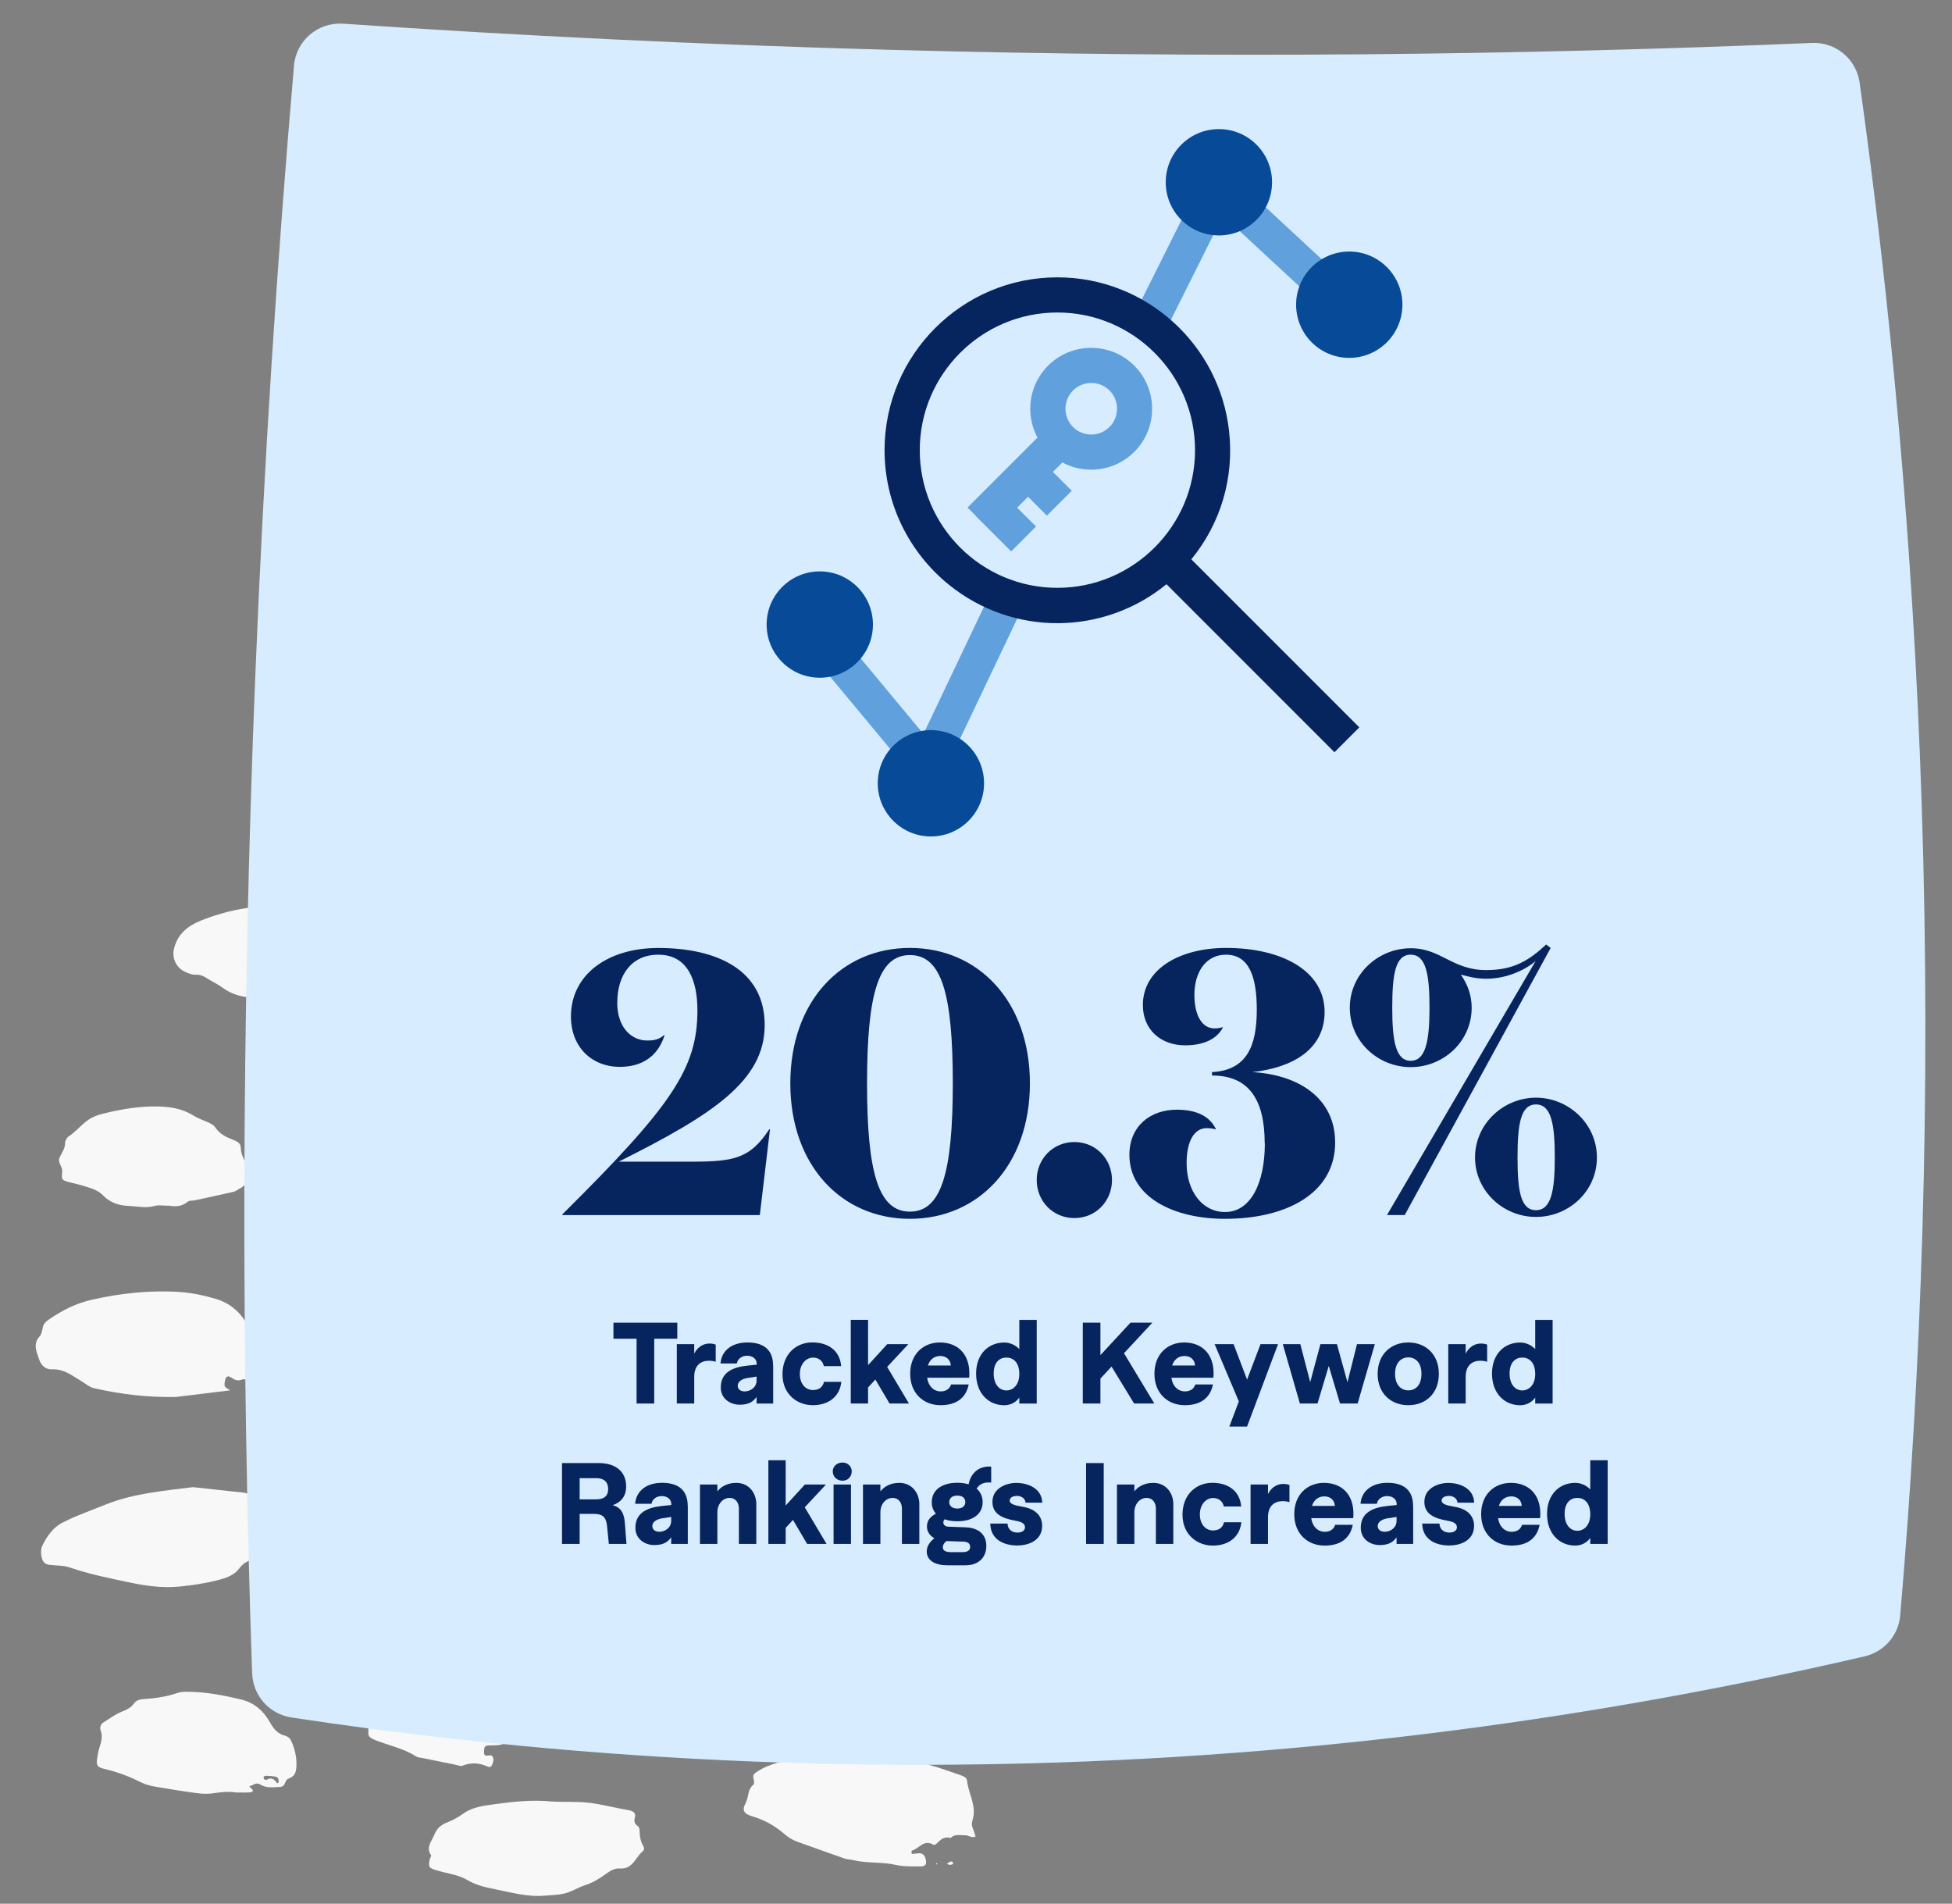 <svg xmlns="http://www.w3.org/2000/svg" id="Block_Quote" data-name="Block Quote" width="361" height="352" viewBox="0 0 361 352"><rect x="0" y="0" width="361" height="352" fill="#808080" stroke="none"/><defs><style> .cls-1 { fill: none; } .cls-2 { fill: #f8f8f8; } .cls-3 { fill: #d7ecff; } .cls-4 { fill: #064a98; } .cls-5 { fill: #06245e; } .cls-6 { fill: #60a0dc; } </style></defs><g><path class="cls-2" d="m138.83,297.74c3.22-.34,6.24.5,9.26,1.33,1.6.45,3.2.91,4.8,1.36,1.17.33,1.16.32.8,1.74-.04.18-.14.36-.14.54-.02.79,1.22,1.1.86,2-.34.83.3,1.21.69,1.73,1.07,1.42.85,3.47-.53,4.6-.28.24-.7.45-1.06.43-1.23-.06-2.3.43-3.38.85-1.43.58-2.97,1.07-3.13,2.96-.02.19-.39.41-.63.52-.82.42-.86.81-.2,1.49.58.61.4,1.04-.36,1.21-.57.13-1.18.35-1.73.27-1.61-.23-3.13.04-4.67.35-2.25.46-4.49.32-6.72-.14-1.06-.21-2.11-.45-3.21-.37-2.21.14-4.29-.5-6.29-1.27-.82-.32-1.67-.54-2.51-.77-1.51-.39-3.07-.54-4.29-1.7-.45-.43-1.25-.5-1.89-.74-1.01-.36-2.01-.75-3.02-1.1-1.4-.49-2.6-1.08-1.81-2.86-1.1-1.87,1.01-2.96,1.18-4.51.02-.21.37-.44.62-.59,3.22-2.03,6.61-3.73,10.28-4.85,4.9-1.49,10-1.93,15.05-2.63.66-.1,1.36.09,2.02.13h0Zm5.74,19.85c-.06-.16-.08-.41-.19-.45-.39-.16-.69.04-.95.32-.2.21-.17.32.13.35.36.04.72.09,1.01-.22h-.01Z"></path><path class="cls-2" d="m100.65,256.23c-.46-.16-.96.26-1.41-.12-.29-.23-.63-.64-1.01-.37-.47.32-.87.77-1.2,1.23-.11.15.05.52.15.77.25.61,1.13.76,1.26,1.71-1.31-.47-2.52-.14-3.77,0-2.63.28-5.28.33-7.93.35-2.24.02-4.5-.15-6.74-.21-1.67-.04-3.32-.13-4.92-.67-.93-.32-1.89-.5-2.88-.48-1.1.02-2.15-.19-3.17-.57-3.01-1.12-6.03-2.18-9.21-2.82-.35-.07-.82-.31-.93-.6-.57-1.4-1.06-2.71-.3-4.34,1.43-3.08,4.02-4.82,6.89-6.32,1.99-1.04,4.15-1.65,6.4-2.03,1.74-.29,3.48-.58,5.21-.93,5.64-1.15,11.26-1.21,16.87.19,1.42.35,2.9.49,4.33.81.89.19,1.67.58,1.63,1.71,0,.26.13.68.31.75,1.56.55,1.68,2.23,2.73,3.16.59.52,1.45.47,2.23.61,1.68.3,2.17.99,1.66,2.6-.23.72-.18,1.25.09,1.89.31.75.34,1.43-.47,2.02-.44.32-.66.92-.99,1.39-.43.6-.99.96-1.75.7-1.01-.34-2.17.37-3.1-.44h.02-.01Z"></path><path class="cls-2" d="m82.03,273.9c5.73-.27,11.03,1.46,16.32,3.23.7.23,1.22.6,1.46,1.28.53,1.54,1.26,2.99,1.93,4.46,1.02,2.24.39,4.28-.16,6.38-.11.45-.65.52-.96.27-.66-.57-1.43-.39-2.14-.55-1.6-.35-2.01.93-2.85,1.58-.5.37.38.67.32,1.18-.1.78-.22,1.13-1.08,1.06-.67-.06-1.32.8-1.57.42-.87-1.33-1.07-.19-1.51.25-.45.45-1.06.46-1.65.45-2.95-.04-5.88-.07-8.83-.13-2.15-.03-4.31-.07-6.46-.16-.68-.02-1.37-.11-2.03-.26-2.87-.64-5.74-1.24-8.45-2.38-.63-.27-1.31-.37-1.97-.55-.93-.27-1.9-.47-2.81-.82-.89-.34-2.07-.46-2.48-1.37-.53-1.13-.54-2.49-.13-3.64.58-1.7,1.28-3.44,3.3-4.12.26-.09.52-.28.74-.46,2.33-2.02,5.06-3.18,8.1-3.81,2.2-.45,4.35-1.13,6.52-1.76,2.11-.61,4.27-.58,6.42-.56h-.02Zm11.67,18.02c.07.06.13.19.19.18.16-.02.31-.11.46-.16-.06-.06-.13-.2-.18-.19-.17.03-.32.11-.48.17h.01Z"></path><path class="cls-2" d="m157.94,252.4c.24.32.37.47.48.62.23.32.45.72-.13.84-.66.15-1.37.28-2.04.21-4.78-.44-9.62-.22-14.36-1.21-.87-.18-1.71-.36-2.56-.64-.84-.28-1.7-.57-2.57-.6-1.95-.09-3.54-.84-5.14-1.87-1.54-.98-3.26-1.68-5.1-2.15-2.34-.6-3.19-3.28-1.75-5.2.34-.46.99-.89,1.01-1.36.08-1.53,1.2-2.01,2.29-2.69,2.35-1.48,4.89-2.44,7.63-2.9,4.55-.76,9.11-1.48,13.74-1.55,3.02-.04,6.05.06,9,.83,1.33.34,2.68.58,4.01.9.95.23,1.91.42,2.77.93.77.46.97.76.46,1.58-.41.66-.54,1.24-.13,1.86.45.69.62,1.64,1.69,1.84.97.17,1.91.42,2.87.62.68.14.97.57.99,1.22.08,2.56-.64,4.19-2.34,6.08-.65.73-1.41,1.15-2.26,1.09-1.23-.09-2.5.12-3.68-.59-1.09-.65-2.1-.54-2.92.67-.4.59-1.23.91-1.96,1.41v.04Z"></path><path class="cls-2" d="m46.13,256.05c-.31-.6-.56-1.28-1.5-.93-.73.27-1.26,0-1.87-.41-.66-.44-1-.2-1.15.61-.2,1.04-.16,1.11.97,1.75-3.28.41-6.45.79-9.64,1.18-.1.01-.2.04-.3.04-5.12.13-10.18-.47-15.16-1.59-.98-.22-1.71-.9-2.55-1.4-1.65-.99-3.17-2.22-5.34-2.11-1.12.05-1.98-.69-2.35-1.83-.48-1.44-1.21-2.84.1-4.28.35-.39.46-1.04.56-1.59.13-.73.58-1.13,1.18-1.54,2.43-1.68,5.02-2.98,7.94-3.64,5.39-1.21,10.83-1.8,16.36-1.41,2.26.16,4.47.65,6.63,1.29,2.19.66,3.97,2.03,5.21,3.9.51.77.91,1.37,1.93,1.45,1.64.13,2.2.35,2.46,2.57.1.85.13,1.72.26,2.56.45,3.1-.33,4.33-3.55,5.5l-.15-.16-.03.02Z"></path><path class="cls-2" d="m180.43,339.55c-.74.37-1.26-.23-1.95-.21-.97.02-1.89-.29-2.68.5-1.08-.32-1.8.23-2.48.94-.19.19-.45.45-.77.27-1.71-.99-2.58.78-3.89,1.11-.08.02-.09.32-.09.49,0,.04.13.15.19.14.38-.03.77-.1,1.17-.12.69-.03,1.05.34,1.23.97.29,1.05.04,1.48-1.04,1.46-1.46-.02-2.98.05-4.39-.27-2.61-.6-5.29-.27-7.87-.88-.57-.14-1.18-.14-1.73-.33-2.86-.99-5.71-2.04-8.56-3.04-.95-.33-1.76-.84-2.5-1.47-1.78-1.55-3.79-2.65-6.09-3.32-1.43-.42-1.78-1.13-1.1-2.36.6-1.08.33-2.46,1.37-3.36.4-.34.14-.92.07-1.38-.1-.59.25-.81.69-1.1,2.41-1.61,5.25-2.02,7.98-2.64,1.76-.41,3.71-.08,5.56-.05,2.25.03,4.51.18,6.76.1,3.86-.15,7.65.29,11.35,1.28,2.08.55,4.09,1.3,6.12,2,.46.16,1,.42,1.06.92.22,2.24,1.57,4.28,1.19,6.63-.11.64-.44,1.28-.21,1.96.21.6.41,1.2.62,1.79v-.03Z"></path><path class="cls-2" d="m214.29,301.89c-.35.99-1.2,1.61-1.84,1.85-1.07.38-1.55.93-1.74,1.91-.05.32-.34.59-.57.43-1.21-.82-1.47,1.16-2.53.77-.02,0-.25.3-.22.43.11.46.28.89-.25,1.23-.52.33-.92-.16-1.4-.13-.38.03-.78-.04-1.15,0-.45.06-.67.41-.55.82.1.34.25.75.78.48.16-.09.31-.28.47-.31.77-.14,1.5.11,1.63.84.15.89.61.73,1.22.68.46-.02.59.43.56.82-.03.29-.25.52-.57.54-.88.04-1.77.15-2.64.05-1.77-.2-3.53-.13-5.28.15-.98.16-1.93.17-2.91.1-3.52-.25-7.03-.45-10.45-1.38-2.73-.75-5.43-1.52-7.99-2.73-1.84-.88-3.81-1.47-5.74-2.2-1.23-.47-1.43-.77-1.15-1.9.39-1.66.8-3.3,1.24-4.94.21-.78.72-1.27,1.53-1.6,4.21-1.75,8.34-3.79,12.98-4.17,5.05-.42,10.06-1.54,15.18-.91,1.18.15,2.3.34,3.41.8,1.15.48,2.42.71,3.63,1.07.13.66-.48.71-.82.97-.44.33-.71.71-.27,1.16.67.69,1.45,1.31,1.01,2.43-.2.52.25.67.57.83,1.28.65,2.56,1.26,3.86,1.9h.01Z"></path><path class="cls-2" d="m165.98,287.62c.35.3.69.6,1.08.93-.85.78-1.93,1.03-2.93.92-3.31-.38-6.62-.05-9.92-.05-4.06,0-7.91-.75-11.81-1.9-2.5-.74-4.7-1.68-6.75-3.2-1.25-.93-2.87-1.2-4.34-1.71-1.06-.37-1.62-.94-1.54-2.1.09-1.4-.29-2.87,1.01-3.99.19-.17.3-.52.3-.79,0-.93.61-1.38,1.34-1.7,3.22-1.38,6.36-2.97,9.96-3.32,4.78-.47,9.54-1.09,14.37-.66,1.86.16,3.69.33,5.39,1.2.79.41,1.68.47,2.56.55.5.04,1.01.15,1.12.7.09.44-.27.65-.63.84-.25.14-.51.3-.7.5-.12.12-.24.38-.18.5.49,1.09.75,2.36,2.02,2.95,1.06.48,2.08.97,3.3,1.11,1.84.21,2.32,1.64,1.1,3.04-.3.35-.77.56-1.17.82-.33.21-.7.43-.73.84-.06,1.15-.43,1.84-1.81,1.45-.15-.04-.45.3-.65.49-.42.41-.25.8.38.96.09.02.2-.02.3,0,.19.03.36.07.57.13-.18.93-.76,1.42-1.71,1.54.14-.52.04-1.11-.59-.89-.99.35-1.88.34-2.8-.07-.34-.16-.55.12-.63.37-.11.38-.02.79.43.91.75.19,1.51.34,2.29,0,.43-.19.91-.26,1.37-.38h0Z"></path><path class="cls-2" d="m148.51,215.11c0,.65-.85,1.26.1,2,.52.39.12,1.07-.65,1.12-1.66.11-3.32.19-4.99.2-2.15.02-4.31.14-6.46.23-2.43.11-4.88-.29-7.31-.51-.97-.09-1.92-.34-2.89-.48-1.08-.16-2.15-.41-3.05-1.01-1.96-1.33-4.11-2.2-6.42-2.74-.77-.18-1.15-.63-1.15-1.42,0-.47.09-1.02-.11-1.41-.74-1.39-.04-2.61.36-3.84.37-1.13,1.28-1.88,2.36-2.44.68-.35,1.28-.89,1.93-1.3,1.32-.84,2.7-1.54,4.29-1.8,2.99-.51,5.97-1.07,8.96-1.6.19-.03.4-.03.58-.04,4.35-.1,8.61.52,12.72,1.89,1.26.42,2.42,1.26,3.47,2.08,1.22.95,2.4,1.95,3.77,2.69.86.46,1.27,1.13,1.24,2.09-.08,1.89.35,3.78-.39,5.66-.77,1.97-2.24,2.79-4.28,2.08-.84-.29-1.55-.76-2.13-1.4l.19.05-.15-.1h0Z"></path><path class="cls-2" d="m35.68,274.97c3.26.35,6.29.67,9.3,1.01,1.04.12,1.84.51,2.19,1.6.53,1.61,1.92,2.61,3.15,3.65.77.65.96,1.24,1,2.16.04.94.26,1.86.11,2.83-.25,1.7-1.23,2.6-2.91,2.28-1.82-.34-3.17.02-4.32,1.56-.92,1.22-2.37,1.71-3.97,2.12-2.3.59-4.57.92-6.91,1.16-3.28.35-6.46-.13-9.62-.8-3.62-.77-7.27-1.49-10.77-2.71-1.23-.43-2.52-.32-3.77-.49-.81-.11-1.19-.47-1.4-1.21-.24-.86-.27-1.7.14-2.5.9-1.72,1.97-3.3,3.84-4.19.79-.37,1.57-.78,2.39-1.11,1.8-.74,3.63-1.43,5.44-2.16,5.24-2.07,10.82-2.53,16.12-3.2h0Z"></path><path class="cls-2" d="m101.86,333.08c2.43.17,4.87-.04,7.32.28,2.44.32,4.79.97,7.21,1.37.62.1,1.21.51,1.06,1.14-.18.71-.26,1.24.44,1.72.31.2.41.59.41,1.01,0,.94.16,1.88.66,2.71.23.39.21.73-.12,1.01-.59.5-.99,1.15-1.46,1.76-.63.82-1.4,1.5-2.7,1.4-1.34-.12-2.35.86-3.39,1.54-.98.64-1.95,1.2-3.09,1.55-1.36.43-2.52,1.27-4,1.58-1.15.25-2.25.25-3.39.35-3.31.3-6.39-.63-9.53-1.24-1.73-.33-3.39-.77-4.94-1.69-1.68-.98-3.7-1.17-5.57-1.74-1.45-.44-1.58-.6-1.31-2,.05-.28.36-.65.26-.79-1.01-1.49.1-2.51.6-3.8.5-1.26,1.34-1.87,2.37-2.27,1.11-.43,2.09-.99,3.05-1.68,1.73-1.22,3.84-1.43,5.86-1.71,3.39-.47,6.8-.82,10.26-.5h0Z"></path><path class="cls-2" d="m179.85,196.61c4.56-.15,8.95.92,13.36,1.78,1.68.33,3.25.89,3.52,2.9.02.17.13.44.28.48,1.75.64,1.33,2.01,1.24,3.31-.04.57.12,1.14.13,1.71.04,2.32-1.03,4.02-3.11,5.07-.62.31-1.18.66-1.76,1-.68.38-1.37.75-2.18.81-1.85.17-3.71.51-5.55.43-1.67-.09-3.31-.09-4.97.13-1.07.14-2.14-.07-3.21-.29-2.3-.45-4.62-.85-6.93-1.25-.68-.12-1.35-.22-1.88-.71-1.9-1.77-4.31-2.58-6.74-3.3-.89-.26-1.33-.73-1.52-1.53-.73-3.1.99-6.24,3.73-7.16,2.02-.68,3.92-1.76,5.98-2.31,2.64-.7,5.36-1.14,8.13-1.08.5.01.98,0,1.47,0Zm14.14,14.68l.11-.16-.18-.02.07.18Z"></path><path class="cls-2" d="m43.54,331.4c-1.19-.17-2.53-.09-3.9.15-1.04.17-2.17.14-3.22,0-2.62-.34-5.22-.78-7.83-1.22-.97-.16-1.89-.45-2.78-.9-2.09-1.06-4.29-1.84-6.58-2.38-1.22-.29-1.44-.63-1.28-1.82.1-.66.2-1.32.4-1.96.35-1.1.7-2.16.26-3.34-.21-.55.03-1.16.58-1.5,1.07-.67,2.1-1.43,3.25-1.91.93-.38,1.75-.71,2.34-1.57.47-.68,1.34-.78,2.12-.82,2.07-.13,4.08-.47,6.03-1.14.63-.21,1.36-.19,2.04-.18,3.25.05,6.42.65,9.57,1.41,2.47.59,4.15,2.08,5.31,4.11.7,1.24,1.42,2.24,2.87,2.6.49.13.89.44,1.1.89.75,1.58,1.11,3.26.98,5-.05.75-.26,1.53-1.11,1.89-.09.04-.17.11-.26.13-.84.21-.53,1.48-1.54,1.55-1.26.07-2.64.27-3.71-.41-.85-.53-1.28.12-1.87.22-.38.07-.02.34.19.5.55.42.11.68-.23.7-.86.07-1.74.02-2.78.02h.03Zm8-1.97c0-.38-.07-.79-.48-.9-.54-.13-1.11-.16-1.67-.19-.26-.01-.65,0-.64.37.01.31.39.47.61.34.89-.51,1.36-.02,1.85.6.11.14.29.02.34-.22Z"></path><path class="cls-2" d="m75.44,224.18c-2.18.06-4.29-.51-6.43-.69-.7-.06-1.36-.27-1.91-.68-1.9-1.46-4.28-1.86-6.46-2.66-.55-.2-1.12-.34-1.7-.46-1-.21-1.5-.78-1.6-1.77-.06-.55-.29-1.1-.4-1.65-.04-.27-.09-.64.06-.83,1.25-1.64,1.75-3.9,3.98-4.76,4.28-3.43,9.42-3.93,14.66-4.14,2.96-.12,5.87.12,8.75.72,2.2.46,4.41.9,6.56,1.48.81.22,1.64.72,2.25,1.28.51.47.98.88,1.62,1.16.48.22.64.66.46,1.2-.29.83-.32,1.53.25,2.39.67,1-.32,3.42-1.52,3.88-.92.36-1.57,1-2.35,1.47-.79.48-1.85.53-2.8.74-.4.09-.82.17-.99.53-.54,1.25-1.68,1.45-2.86,1.65-3.18.58-6.35,1.17-9.61,1.12l.04.02Z"></path><path class="cls-2" d="m31.02,222.93c-.97,0-1.69-.15-2.33.03-1.66.48-3.29.09-4.92.01-1.84-.07-3.44-.62-4.73-1.96-.98-1.02-2.34-1.34-3.64-1.76-.84-.27-1.7-.42-2.55-.65-1.37-.38-1.52-.42-1.34-1.9.12-1.01-.95-1.73-.47-2.72.41-.85.99-1.62,1-2.65,0-.42.31-.98.66-1.21,1.23-.81,2.15-1.93,3.3-2.82.92-.73,2.02-1.14,3.18-1.42,3.34-.81,6.7-1.39,10.16-1.29,2.29.05,4.47.44,6.44,1.68.65.41,1.39.69,2.1,1,.72.31,1.52.56,1.96,1.22.8,1.2,2,1.77,3.29,2.27.66.26,1.36.59,1.39,1.32.03,1.23.47,2.19,1.14,3.24,1.18,1.87.54,3.43-1.44,4.51-.34.19-.67.45-1.03.53-2.36.54-4.74,1.05-7.1,1.56-.47.11-1.09.02-1.4.29-1.19,1.02-2.53.86-3.62.7h-.03Z"></path><path class="cls-2" d="m121.33,186.22c-1.4-.02-2.75-.15-4.05-.66-.64-.26-1.23-.51-1.7-1.06-1.64-1.88-3.71-3.05-6.22-3.48-.57-.1-1.13-.31-1.66-.55-.23-.11-.5-.42-.5-.64,0-1.94-.55-3.91.52-5.8.5-.89,1.02-1.63,1.99-1.99,1.11-.41,2.11-.96,3.11-1.58,1.25-.76,2.69-1.01,4.19-1.16,5.69-.59,11.33-.3,16.93.92.96.21,1.95.43,2.73,1.01,1.68,1.26,3.53,2,5.67,2.02.34,0,.53.22.52.52,0,.16-.19.32-.3.48-.06.07-.13.17-.21.19-2.24.54-2.36,2.32-2.12,3.97.19,1.28-.19,2.08-1.19,2.64-5.49,3.04-11.34,4.91-17.7,5.17h-.01Z"></path><path class="cls-2" d="m51.72,167.62c3.75.15,6.79.22,9.79.77.95.17,1.92.18,2.64,1.05.33.39,1.02.5,1.55.74.56.25,1.02.57,1.02,1.25,0,.41.18.72.51.97.36.28,1.02.38.98.94-.07.82-.86.95-1.48,1.17-2.59.93-4.95,2.28-7.1,3.95-.53.41-1.06.88-1.41,1.42-.33.5-.7.95-1.22,1.21-2.45,1.2-4.83,2.66-7.54,3.13-2.96.5-5.86.21-8.39-1.66-.86-.64-1.86-1.08-2.75-1.65-.67-.43-1.32-.74-2.18-.68-.55.03-1.15-.2-1.68-.43-1.91-.79-2.78-2.67-2.21-4.66.71-2.52,2.55-3.99,4.92-4.93,4.89-1.95,9.96-2.89,14.55-2.54v-.02Z"></path><path class="cls-2" d="m195.04,246.4c-3.75-.04-7.38-.49-10.73-2.41-1.75-1-3.78-1.55-5.71-2.23-1.04-.37-1.4-.92-1.53-2.07-.3-2.52.94-4.15,2.77-5.55.67-.52,1.51-.9,2.32-1.2,3.03-1.1,6.17-1.86,9.38-2.32,1.97-.28,3.94.03,5.85.28,2.21.28,4.36,1.02,6.55,1.52,1.11.26,1.35,1.21,1.3,1.93-.08.97.28,1.12,1.08,1.15.68.03.88.3.23.76.15,1.26-.8,2.44-.14,3.78.62,1.25-.21,2.37-.68,3.48-.41.95-1.45,1.01-2.25,1.12-.91.12-1.68.28-2.22,1.05-1.48-.35-2.68.89-4.14.73-.68-.07-1.37-.01-2.06-.01h-.01Z"></path><path class="cls-2" d="m196.7,261.68c1.45.18,2.91.34,4.35.54,1.35.19,2.67.54,4.07.48,1.21-.06,2.26.46,3.21,1.18.49.37.88.82.91,1.4.05.88.24,1.64.9,2.31.22.22.26.74.19,1.07-.09.37-.26.74-.09,1.09.34.68.97,1.53.41,2.1-.77.79-1.55,1.74-2.74,2.04-1.03.26-2.09.63-3.12.61-1.3-.02-2.25.47-3.04,1.32-.55.6-1.32.8-1.93,1.27-.34.26-.41.49-.29.94.3,1.11-.21,1.7-1.21,1.44-1.59-.41-3.17-.92-4.75-1.39-1.21-.36-2.42-.75-3.64-1.11-.37-.12-.84-.11-1.11-.33-2.01-1.64-4.53-2.12-6.9-2.9-.4-.13-.64-.47-.53-.9.22-.83.42-1.65.03-2.5-.18-.37.03-.75.25-1.07.51-.73.84-1.48.85-2.38,0-.74.47-1.25,1.11-1.58,2.07-1.06,4.02-2.28,6.42-2.69,2.21-.37,4.38-1,6.67-.95h-.02Z"></path><path class="cls-2" d="m96.13,316.26c-1.22,1.42-1.48,2.58-1.5,3.85-.01,1.45-.55,2.09-1.89,2.45-.54.14-1.13.16-1.7.15-1.39,0-1.51.07-1.52,1.29,0,.48.17.7.68.6.41-.09.85-.07.98.35.19.57-.02,1.12-.32,1.62-.07.11-.4.18-.53.13-1.57-.73-3.13-.9-4.8-.22-.39.15-.95-.12-1.43-.21-2.01-.41-4.02-.81-6.03-1.22-.39-.07-.82-.09-1.13-.29-2.4-1.57-5.25-2.04-7.85-3.15-.61-.26-1.04-.62-.97-1.26.13-1.18-.48-2.47.46-3.58.15-.17.15-.58.07-.82-.3-.9.3-1.46.79-2.02.85-.95,1.97-1.56,3.08-2.16.34-.18.73-.32,1.1-.39,1.19-.22,1.88-1.41,3.12-1.48,3.31-.2,6.61-.82,9.94-.06,1.61.36,3.27.6,4.95.61,1.1,0,1.25.28.77,1.32-.23.51-.24.91.04,1.31.86,1.25,1.48,2.72,3.69,3.17Z"></path><path class="cls-2" d="m100.62,256.21c.3.7.64,1.39.89,2.11.09.26-.07.57-.42.62-.39.05-.9.07-.84-.44.06-.45-.51-.88-.02-1.3.28-.26.6-.49.43-.95-.01-.01-.03-.03-.03-.03h-.01Z"></path><path class="cls-2" d="m203.34,278.42c-.34.16-.66.33-.99.47-.05.02-.16-.04-.23-.1-.02-.01.01-.15.05-.18.32-.17.64-.33.96-.47.01,0,.1.13.21.28Z"></path><path class="cls-2" d="m205.65,275.63c-.13.28-.36.45-.67.34-.31-.11-.35-.39-.19-.65.17-.25.43-.33.73-.17.21.12.26.28.13.47h0Z"></path><path class="cls-2" d="m175.67,344.82c-.19-.05-.36-.11-.55-.17.22-.16.43-.37.68-.46.12-.04.46.12.47.2.04.42-.34.36-.61.43Z"></path><path class="cls-2" d="m163.56,253.47c-.04.05-.07.14-.12.16-.09.03-.21.04-.27,0-.21-.12-.15-.22.14-.25.09,0,.18.05.26.09h-.01Z"></path><path class="cls-2" d="m211.42,311.41c-.07.05-.13.15-.21.15-.24,0-.31-.12-.18-.3.03-.04.18-.05.24-.03.07.02.1.12.14.18Z"></path><path class="cls-2" d="m173.36,344.69c-.08.01-.14.04-.22.03-.02,0-.03-.11-.06-.16l.22-.05.04.18h.01Z"></path><path class="cls-2" d="m166.96,252.99c-.15.04-.3.11-.46.13-.04,0-.11-.12-.16-.18.15-.05.31-.11.47-.14.04,0,.1.13.15.19Z"></path><path class="cls-2" d="m212.86,310.51l-.09-.24c.08-.02.18-.09.22-.06.06.03.09.15.08.21,0,.04-.13.05-.2.07h-.01Z"></path><path class="cls-2" d="m46.29,256.21c-.08.25-.28.48-.48.25-.22-.26.1-.35.32-.41l.15.16h.01Z"></path><path class="cls-2" d="m41.76,181.07l-.15-.04c.08.15.1.13.08-.06l.07.11h.01Z"></path></g><path class="cls-3" d="m46.64,309.43c.14,4.1,3.19,7.51,7.25,8.13,38.8,5.88,84.83,9.85,136.52,8.48,59.74-1.59,111.89-9.92,154.42-19.78,3.6-.84,6.27-3.87,6.59-7.56,3.86-44.89,5.78-95.26,3.97-150.16-1.6-48.4-5.85-93.02-11.47-133.25-.61-4.36-4.41-7.54-8.81-7.35-53.87,2.27-110.83,2.9-170.57,1.27-34.75-.95-68.47-2.6-101.09-4.83-4.64-.32-8.68,3.12-9.08,7.75-3.13,36.2-5.58,73.88-7.16,112.94-2.63,65-2.55,126.61-.58,184.38"></path><rect class="cls-1" x="41.59" width="319.41" height="332.13"></rect><g><g><path class="cls-5" d="m125.27,247.53h-4.28v11.98h-3.26v-11.98h-4.28v-2.97h11.81v2.97Z"></path><path class="cls-5" d="m132.36,248.61v3.18c-.39-.12-.73-.19-1.27-.19-1.41,0-2.7.79-2.7,2.97v4.94h-3.22v-10.98h3.22v1.76c.46-.98,1.47-1.87,2.78-1.87.52,0,.81.06,1.18.19Z"></path><path class="cls-5" d="m142.99,252.52v7h-3.07v-1.22c-.62.85-1.41,1.43-3.11,1.43-1.83,0-3.51-1.16-3.51-3.18,0-2.82,2.22-3.76,4.94-4.05l1.7-.17v-.19c0-.91-.79-1.47-1.77-1.47-.91,0-1.76.54-1.89,1.43h-3.03c.21-2.59,2.37-3.88,4.96-3.88,2.43,0,4.77.87,4.77,4.3Zm-3.07,2.72v-.71l-1.62.25c-1,.15-1.87.62-1.87,1.45,0,.58.48,1.04,1.27,1.04,1.14,0,2.22-.77,2.22-2.03Z"></path><path class="cls-5" d="m152.36,252.6c-.21-1-.95-1.58-2.01-1.58-1.25,0-2.43,1.16-2.43,3.03,0,1.97,1.2,2.97,2.41,2.97,1.1,0,1.81-.5,2.06-1.52h3.2c-.27,2.76-2.41,4.32-5.27,4.32s-5.61-1.99-5.61-5.71,2.51-5.9,5.52-5.9,5.11,1.58,5.33,4.38h-3.2Z"></path><path class="cls-5" d="m164.51,259.51l-2.62-4.44-1.35,1.47v2.97h-3.2v-15.47h3.2v8.37l3.55-3.88h3.9l-3.92,4.21,4.03,6.77h-3.59Z"></path><path class="cls-5" d="m179.27,253.95c0,.27,0,.5-.04.79h-7.76c.23,1.66,1.31,2.53,2.49,2.53.98,0,1.68-.46,1.93-1.29h3.26c-.54,2.7-2.51,3.84-5.21,3.84-3.05,0-5.61-2.1-5.61-5.81s2.49-5.79,5.5-5.79c3.24,0,5.46,2.1,5.44,5.73Zm-3.43-1.47c-.06-1.1-.87-1.76-1.93-1.76s-1.93.58-2.3,1.76h4.24Z"></path><path class="cls-5" d="m188.51,244.05h3.22v15.47h-3.22v-1.12c-.5.75-1.49,1.43-2.78,1.43-2.87,0-5.21-2.16-5.21-5.85s2.35-5.75,5.21-5.75c1.08,0,2.12.5,2.78,1.22v-5.4Zm0,10.01c0-2.18-1.14-3.05-2.39-3.05s-2.35.87-2.35,2.95,1.1,3.13,2.35,3.13,2.39-1.04,2.39-3.03Z"></path><path class="cls-5" d="m209.74,259.51l-4.17-6.83-2.06,2.22v4.61h-3.26v-14.95h3.26v6l5.56-6h4.05l-5.25,5.65,5.61,9.3h-3.74Z"></path><path class="cls-5" d="m224.44,253.95c0,.27,0,.5-.04.79h-7.76c.23,1.66,1.31,2.53,2.49,2.53.98,0,1.68-.46,1.93-1.29h3.26c-.54,2.7-2.51,3.84-5.21,3.84-3.05,0-5.61-2.1-5.61-5.81s2.49-5.79,5.5-5.79c3.24,0,5.46,2.1,5.44,5.73Zm-3.43-1.47c-.06-1.1-.87-1.76-1.93-1.76s-1.93.58-2.3,1.76h4.24Z"></path><path class="cls-5" d="m233.12,248.53h3.24l-5.73,15.24h-3.28l1.76-4.65-4.48-10.59h3.51l2.49,6.56,2.49-6.56Z"></path><path class="cls-5" d="m250.98,248.53h3.28l-3.18,10.98h-3.26l-2.08-6.95-2.08,6.95h-3.26l-3.16-10.98h3.24l1.83,7.02,1.89-7.02h3.05l1.95,7.04,1.76-7.04Z"></path><path class="cls-5" d="m260.45,248.22c3.16,0,5.65,2.14,5.65,5.81s-2.49,5.79-5.65,5.79-5.67-2.12-5.67-5.79,2.51-5.81,5.67-5.81Zm0,8.86c1.29,0,2.43-.91,2.43-3.05s-1.14-3.05-2.43-3.05-2.45.95-2.45,3.05,1.18,3.05,2.45,3.05Z"></path><path class="cls-5" d="m275.03,248.61v3.18c-.39-.12-.73-.19-1.27-.19-1.41,0-2.7.79-2.7,2.97v4.94h-3.22v-10.98h3.22v1.76c.46-.98,1.47-1.87,2.78-1.87.52,0,.81.06,1.18.19Z"></path><path class="cls-5" d="m283.92,244.05h3.22v15.47h-3.22v-1.12c-.5.75-1.49,1.43-2.78,1.43-2.87,0-5.21-2.16-5.21-5.85s2.35-5.75,5.21-5.75c1.08,0,2.12.5,2.78,1.22v-5.4Zm0,10.01c0-2.18-1.14-3.05-2.39-3.05s-2.35.87-2.35,2.95,1.1,3.13,2.35,3.13,2.39-1.04,2.39-3.03Z"></path></g><g><path class="cls-5" d="m115.86,285.47h-3.26l-.33-3.28c-.21-2.01-1.1-2.28-2.7-2.28h-2.37v5.56h-3.26v-14.95h6.81c2.89,0,5.05,1.41,5.05,4.32,0,2.1-1.25,3.03-2.49,3.47,1.6.42,2.14,1.6,2.26,3.38l.29,3.78Zm-5.61-8.24c1.31,0,2.22-.48,2.22-1.91s-.91-2.01-2.2-2.01h-3.07v3.92h3.05Z"></path><path class="cls-5" d="m127.2,278.47v7h-3.07v-1.22c-.62.85-1.41,1.43-3.11,1.43-1.83,0-3.51-1.16-3.51-3.18,0-2.82,2.22-3.76,4.94-4.05l1.7-.17v-.19c0-.91-.79-1.47-1.77-1.47-.91,0-1.76.54-1.89,1.43h-3.03c.21-2.59,2.37-3.88,4.96-3.88,2.43,0,4.77.87,4.77,4.3Zm-3.07,2.72v-.71l-1.62.25c-1,.15-1.87.62-1.87,1.45,0,.58.48,1.04,1.27,1.04,1.14,0,2.22-.77,2.22-2.03Z"></path><path class="cls-5" d="m139.87,278.18v7.29h-3.22v-6.54c0-1.08-.62-1.97-1.7-1.97-1.29,0-2.28,1.14-2.28,2.68v5.83h-3.22v-10.98h3.22v1.27c.5-.66,1.6-1.58,3.49-1.58,2.3,0,3.72,1.81,3.72,4.01Z"></path><path class="cls-5" d="m149.27,285.47l-2.62-4.44-1.35,1.47v2.97h-3.2v-15.47h3.2v8.37l3.55-3.88h3.9l-3.92,4.21,4.03,6.77h-3.59Z"></path><path class="cls-5" d="m154.01,272.04c0-.87.73-1.62,1.83-1.62.96,0,1.68.75,1.68,1.62,0,1-.73,1.74-1.68,1.74-1.1,0-1.83-.75-1.83-1.74Zm.15,13.43v-10.98h3.22v10.98h-3.22Z"></path><path class="cls-5" d="m170.02,278.18v7.29h-3.22v-6.54c0-1.08-.62-1.97-1.7-1.97-1.29,0-2.28,1.14-2.28,2.68v5.83h-3.22v-10.98h3.22v1.27c.5-.66,1.6-1.58,3.49-1.58,2.3,0,3.72,1.81,3.72,4.01Z"></path><path class="cls-5" d="m183.31,271.17v2.95c-1.02-.06-1.95.02-2.7,1.12.71.6,1.12,1.45,1.12,2.51,0,2.26-1.91,3.53-4.67,3.53-.89,0-1.68-.12-2.37-.37-.15.17-.23.35-.23.6,0,.44.37.75.91.77l3.22.12c2.45.1,3.82,1.37,3.82,3.43s-1.35,3.59-3.84,3.59h-3.34c-2.35,0-3.84-.91-3.84-2.57,0-1,.66-1.85,1.41-2.43-.87-.48-1.37-1.27-1.37-2.14,0-1.12.56-1.81,1.66-2.41-.5-.54-.77-1.27-.77-2.12,0-2.3,1.93-3.59,4.73-3.59.75,0,1.45.1,2.08.29.29-1.58,1.45-3.45,4.17-3.28Zm-5.27,13.87l-2.99-.1c-.46.33-.69.73-.69,1.14,0,.77.79.91,1.64.91h2.03c.79,0,1.39-.25,1.39-.98s-.6-.95-1.39-.98Zm.48-7.31c0-.69-.48-1.2-1.47-1.2s-1.5.52-1.5,1.2.5,1.2,1.5,1.2,1.47-.54,1.47-1.2Z"></path><path class="cls-5" d="m186.34,281.73c0,.98.77,1.64,1.81,1.64.85,0,1.41-.37,1.41-.98,0-.69-.64-1.02-1.72-1.2-2.55-.46-4.3-1.27-4.3-3.51,0-2.47,2.47-3.49,4.44-3.49s4.69.91,4.77,3.65h-3.09c-.04-.71-.69-1.25-1.58-1.25-.62,0-1.35.23-1.35.87s.93.89,2.41,1.14c2.68.46,3.59,1.95,3.59,3.53,0,2.7-2.49,3.63-4.61,3.63-2.31,0-4.92-.98-4.98-4.05h3.2Z"></path><path class="cls-5" d="m200.86,270.52h3.26v14.95h-3.26v-14.95Z"></path><path class="cls-5" d="m216.99,278.18v7.29h-3.22v-6.54c0-1.08-.62-1.97-1.7-1.97-1.29,0-2.28,1.14-2.28,2.68v5.83h-3.22v-10.98h3.22v1.27c.5-.66,1.6-1.58,3.49-1.58,2.3,0,3.72,1.81,3.72,4.01Z"></path><path class="cls-5" d="m226.34,278.56c-.21-1-.95-1.58-2.01-1.58-1.25,0-2.43,1.16-2.43,3.03,0,1.97,1.2,2.97,2.41,2.97,1.1,0,1.81-.5,2.06-1.52h3.2c-.27,2.76-2.41,4.32-5.27,4.32s-5.61-1.99-5.61-5.71,2.51-5.9,5.52-5.9,5.11,1.58,5.33,4.38h-3.2Z"></path><path class="cls-5" d="m238.47,274.57v3.18c-.39-.12-.73-.19-1.27-.19-1.41,0-2.7.79-2.7,2.97v4.94h-3.22v-10.98h3.22v1.76c.46-.98,1.47-1.87,2.78-1.87.52,0,.81.06,1.18.19Z"></path><path class="cls-5" d="m250.3,279.91c0,.27,0,.5-.04.79h-7.76c.23,1.66,1.31,2.53,2.49,2.53.98,0,1.68-.46,1.93-1.29h3.26c-.54,2.7-2.51,3.84-5.21,3.84-3.05,0-5.61-2.1-5.61-5.81s2.49-5.79,5.5-5.79c3.24,0,5.46,2.1,5.44,5.73Zm-3.43-1.47c-.06-1.1-.87-1.76-1.93-1.76s-1.93.58-2.3,1.76h4.24Z"></path><path class="cls-5" d="m261.35,278.47v7h-3.07v-1.22c-.62.85-1.41,1.43-3.11,1.43-1.83,0-3.51-1.16-3.51-3.18,0-2.82,2.22-3.76,4.94-4.05l1.7-.17v-.19c0-.91-.79-1.47-1.77-1.47-.91,0-1.76.54-1.89,1.43h-3.03c.21-2.59,2.37-3.88,4.96-3.88,2.43,0,4.77.87,4.77,4.3Zm-3.07,2.72v-.71l-1.62.25c-1,.15-1.87.62-1.87,1.45,0,.58.48,1.04,1.27,1.04,1.14,0,2.22-.77,2.22-2.03Z"></path><path class="cls-5" d="m266.22,281.73c0,.98.77,1.64,1.81,1.64.85,0,1.41-.37,1.41-.98,0-.69-.64-1.02-1.72-1.2-2.55-.46-4.3-1.27-4.3-3.51,0-2.47,2.47-3.49,4.44-3.49s4.69.91,4.77,3.65h-3.09c-.04-.71-.69-1.25-1.58-1.25-.62,0-1.35.23-1.35.87s.93.89,2.41,1.14c2.68.46,3.59,1.95,3.59,3.53,0,2.7-2.49,3.63-4.61,3.63-2.31,0-4.92-.98-4.98-4.05h3.2Z"></path><path class="cls-5" d="m284.86,279.91c0,.27,0,.5-.04.79h-7.76c.23,1.66,1.31,2.53,2.49,2.53.98,0,1.68-.46,1.93-1.29h3.26c-.54,2.7-2.51,3.84-5.21,3.84-3.05,0-5.61-2.1-5.61-5.81s2.49-5.79,5.5-5.79c3.24,0,5.46,2.1,5.44,5.73Zm-3.43-1.47c-.06-1.1-.87-1.76-1.93-1.76s-1.93.58-2.3,1.76h4.24Z"></path><path class="cls-5" d="m294.1,270h3.22v15.47h-3.22v-1.12c-.5.75-1.49,1.43-2.78,1.43-2.87,0-5.21-2.16-5.21-5.85s2.35-5.75,5.21-5.75c1.08,0,2.12.5,2.78,1.22v-5.4Zm0,10.01c0-2.18-1.14-3.05-2.39-3.05s-2.35.87-2.35,2.95,1.1,3.13,2.35,3.13,2.39-1.04,2.39-3.03Z"></path></g><g><path class="cls-5" d="m114.15,185.36c0,4.59,2.57,7.03,5.56,7.03,1.32,0,2.16-.21,3.06-.97h.14c-1.32,4.1-4.38,5.84-8.28,5.84-5.15,0-9.04-3.62-9.04-9.32,0-7.65,6.68-12.66,16.14-12.66,10.71,0,19.69,3.97,19.69,14.26s-9.6,16.56-26.99,25.25h13.64c7.86,0,10.71-.7,14.19-5.98h.14l-1.88,15.86h-36.52v-.14c20.31-20.11,24.98-27.06,24.98-37.71,0-5.57-1.81-10.3-7.24-10.3-4.94,0-7.58,3.76-7.58,8.84Z"></path><path class="cls-5" d="m168.28,225.36c-12.66,0-22.12-9.88-22.12-25.05s9.46-25.04,22.12-25.04,22.19,9.88,22.19,25.04-9.53,25.05-22.19,25.05Zm0-48.77c-5.77,0-7.93,7.03-7.93,23.72s2.16,23.72,7.93,23.72,7.93-7.1,7.93-23.72-2.09-23.72-7.93-23.72Z"></path><path class="cls-5" d="m198.69,225.22c-3.97,0-6.96-3.13-6.96-7.03s2.99-7.03,6.96-7.03,6.96,3.13,6.96,7.03-2.99,7.03-6.96,7.03Z"></path><path class="cls-5" d="m233.89,211.38c0-8.14-2.99-12.52-9.74-12.52v-.63c6.47-.35,8.28-4.87,8.28-11.55,0-5.84-1.32-10.16-5.7-10.16-3.76,0-5.84,3.27-5.84,7.44,0,3.62,1.32,6.26,3.83,6.19.42,0,.9-.07,1.32-.21h.14c-.97,1.95-3.27,3.34-6.96,3.34-4.66,0-7.86-2.99-7.86-7.44,0-6.75,6.96-10.57,15.38-10.57,10.44,0,18.23,4.31,18.23,11.83,0,6.89-5.84,10.3-13.36,11.13,8.63.49,15.31,4.87,15.31,13.01,0,9.39-8.98,14.12-20.38,14.12-9.32,0-17.67-3.9-17.67-11.83,0-5.29,3.83-8.35,8.77-8.35,4.1,0,6.26,1.53,7.24,3.62h-.14c-.49-.14-.97-.21-1.46-.21-2.44-.07-3.83,2.44-3.83,6.47,0,5.22,2.92,9.04,7.1,9.04,4.8,0,7.37-5.43,7.37-12.73Z"></path><path class="cls-5" d="m256.51,224.66l27.48-46.96c-1.67,1.46-5.15,3.27-9.11,3.27-1.74,0-3.2-.35-4.73-.77,1.25,1.74,2.02,3.83,2.02,6.12,0,6.26-5.22,10.99-11.27,10.99s-11.27-4.73-11.27-10.99,5.29-10.99,11.27-10.99c5.63,0,7.65,4.04,13.98,4.04,5.08,0,7.93-1.81,11.06-4.73l.84.63-26.99,49.39h-3.27Zm7.86-38.33c0-6.12-.63-9.81-3.48-9.81s-3.41,3.69-3.41,9.81.63,9.81,3.41,9.81,3.48-3.69,3.48-9.81Zm8.42,27.69c0-6.26,5.29-11.06,11.27-11.06s11.27,4.8,11.27,11.06-5.22,10.99-11.27,10.99-11.27-4.8-11.27-10.99Zm14.75,0c0-6.12-.63-9.81-3.48-9.81s-3.41,3.69-3.41,9.81.56,9.74,3.41,9.74,3.48-3.69,3.48-9.74Z"></path></g></g><g><polygon class="cls-6" points="172.28 147.67 151.42 122.59 156.42 118.43 170.78 135.7 183.07 109.89 188.93 112.68 172.28 147.67"></polygon><path class="cls-4" d="m161.44,115.48c0,5.43-4.4,9.83-9.83,9.83s-9.83-4.4-9.83-9.83,4.4-9.83,9.83-9.83,9.83,4.4,9.83,9.83"></path><polygon class="cls-6" points="215.54 61.15 209.72 58.25 224.24 29.21 253.21 56.06 248.8 60.83 226.18 39.87 215.54 61.15"></polygon><path class="cls-4" d="m181.99,144.83c0,5.43-4.4,9.83-9.83,9.83s-9.83-4.4-9.83-9.83,4.4-9.83,9.83-9.83,9.83,4.4,9.83,9.83"></path><path class="cls-4" d="m235.25,33.7c0,5.43-4.4,9.83-9.83,9.83s-9.83-4.4-9.83-9.83,4.4-9.83,9.83-9.83,9.83,4.4,9.83,9.83"></path><path class="cls-4" d="m259.36,56.34c0,5.43-4.4,9.83-9.83,9.83s-9.83-4.4-9.83-9.83,4.4-9.83,9.83-9.83,9.83,4.4,9.83,9.83"></path><path class="cls-5" d="m246.8,139.09l-31.07-31.07c-11.62,9.49-28.38,9.7-40.26.08h0c-7.24-5.87-11.88-14.84-11.88-24.86,0-17.62,14.33-31.96,31.95-31.96,16.46,0,30.05,12.5,31.77,28.51.94,8.6-1.57,17.02-6.99,23.63l31.07,31.07-4.6,4.6Zm-51.25-81.31c-14.03,0-25.45,11.42-25.45,25.46s11.42,25.45,25.45,25.45,25.46-11.42,25.46-25.45-11.42-25.46-25.46-25.46Z"></path><path class="cls-6" d="m187,101.95l-6.51-6.5.02-.02-1.58-1.58,12.94-12.94c-2.29-4.27-1.64-9.71,1.96-13.3,4.39-4.39,11.55-4.39,15.94,0,4.4,4.39,4.4,11.55,0,15.94h0c-3.6,3.6-9.04,4.25-13.3,1.96l-1.75,1.74,3.49,3.49-4.6,4.6-3.48-3.49-2.02,2.02,3.49,3.48-4.59,4.6Zm14.81-31.14c-1.22,0-2.44.46-3.37,1.39-1.86,1.86-1.86,4.89,0,6.75s4.89,1.86,6.75,0c1.86-1.86,1.86-4.89,0-6.75-.93-.93-2.15-1.39-3.37-1.39Z"></path></g></svg>